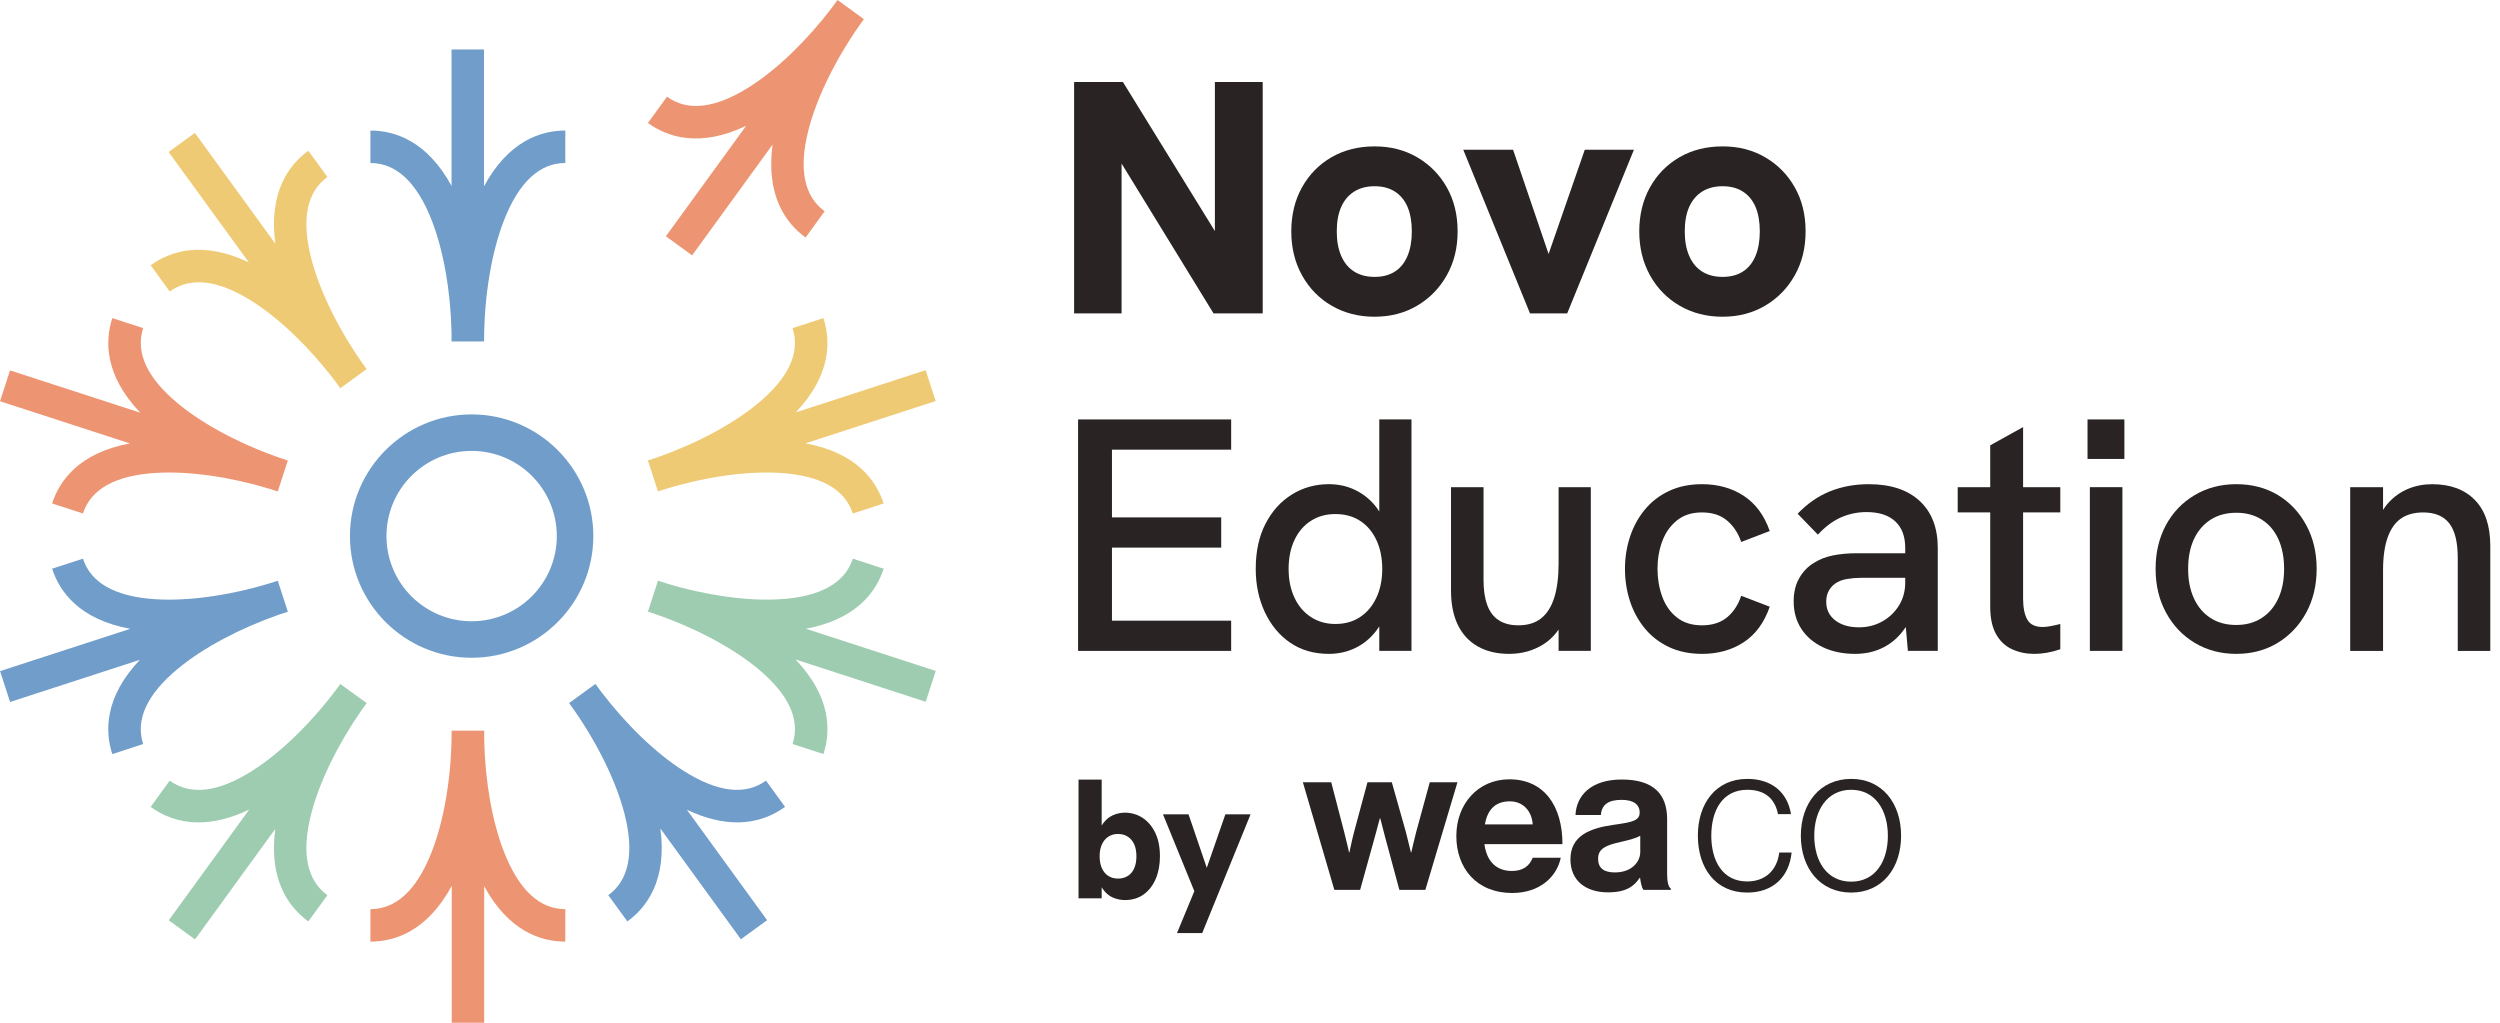 <svg width="176" height="72" viewBox="0 0 176 72" fill="none" xmlns="http://www.w3.org/2000/svg">
<g clip-path="url(#clip0_1373_774)">
<path d="M35.502 60.023C34.658 57.887 34.149 55.014 34.087 52.058V51.441H31.796C31.796 54.611 31.277 57.739 30.373 60.024C29.328 62.665 27.882 64.005 26.078 64.005V66.29C27.786 66.29 30.07 65.566 31.802 62.365V72.001H34.087V62.39C35.818 65.569 38.093 66.29 39.798 66.29V64.005C37.993 64.005 36.548 62.665 35.502 60.024V60.023Z" fill="#ED9572"/>
<path d="M25.451 49.999L25.814 49.499L25.809 49.495L23.96 48.153C22.097 50.717 19.839 52.943 17.765 54.26C15.366 55.783 13.409 56.017 11.949 54.957L10.606 56.805C11.416 57.393 12.531 57.897 13.977 57.897C14.998 57.897 16.184 57.645 17.544 56.994L11.88 64.79L13.729 66.133L19.378 58.358C18.91 61.948 20.328 63.867 21.706 64.869L23.049 63.021C21.59 61.96 21.207 60.026 21.915 57.274C22.486 55.05 23.764 52.427 25.451 49.999H25.451Z" fill="#9ECCB0"/>
<path d="M12.539 47.065C14.309 45.601 16.886 44.23 19.677 43.257L20.265 43.066L19.559 40.894L19.557 40.887C16.542 41.867 13.407 42.341 10.955 42.186C8.119 42.008 6.398 41.047 5.84 39.331L3.668 40.037C4.196 41.662 5.591 43.61 9.17 44.269L0.004 47.247L0.71 49.419L9.85 46.45C7.361 49.078 7.379 51.465 7.905 53.087L10.078 52.38C9.52 50.664 10.348 48.876 12.537 47.065H12.539Z" fill="#709DC9"/>
<path d="M3.667 35.443L5.839 36.149C6.397 34.432 8.118 33.472 10.954 33.294C13.246 33.151 16.137 33.555 18.967 34.409L19.554 34.6L19.556 34.593L20.262 32.421C17.247 31.441 14.432 29.981 12.539 28.416C10.35 26.605 9.522 24.817 10.08 23.1L7.907 22.394C7.379 24.019 7.363 26.415 9.872 29.052L0.707 26.075L0.001 28.247L9.141 31.217C5.582 31.881 4.194 33.822 3.667 35.444V35.443Z" fill="#ED9572"/>
<path d="M10.608 18.676L11.951 20.524C13.41 19.464 15.367 19.697 17.767 21.221C19.705 22.451 21.805 24.477 23.593 26.832L23.956 27.332L25.804 25.989L25.81 25.985C23.946 23.421 22.527 20.585 21.915 18.206C21.208 15.454 21.59 13.521 23.05 12.46L21.707 10.612C20.325 11.616 18.903 13.544 19.383 17.153L13.719 9.356L11.871 10.699L17.52 18.474C14.251 16.92 11.987 17.674 10.608 18.677V18.676Z" fill="#EFCA74"/>
<path d="M34.073 13.117V3.48H31.789V13.091C30.057 9.911 27.782 9.191 26.078 9.191V11.476C27.882 11.476 29.328 12.816 30.373 15.457C31.218 17.593 31.726 20.466 31.789 23.422V24.039H34.08C34.08 20.869 34.599 17.741 35.502 15.456C36.548 12.815 37.993 11.475 39.798 11.475V9.19C38.089 9.19 35.806 9.914 34.073 13.116V13.117Z" fill="#709DC9"/>
<path d="M60.816 1.347C58.953 3.911 57.534 6.747 56.922 9.127C56.215 11.879 56.597 13.812 58.056 14.873L56.714 16.721C55.331 15.717 53.91 13.789 54.389 10.18L48.726 17.977L46.877 16.634L52.527 8.859C49.258 10.413 46.993 9.659 45.614 8.656L46.957 6.808C48.417 7.868 50.374 7.635 52.773 6.111C54.712 4.881 56.812 2.855 58.599 0.5L58.962 0L58.968 0.004L60.816 1.347Z" fill="#ED9572"/>
<path d="M53.337 28.415C51.568 29.879 48.993 31.249 46.202 32.222L45.612 32.414L45.614 32.421L46.32 34.593C49.335 33.613 52.47 33.14 54.922 33.294C57.757 33.472 59.478 34.432 60.036 36.149L62.208 35.443C61.68 33.818 60.286 31.87 56.706 31.211L65.871 28.234L65.165 26.061L56.025 29.031C58.514 26.402 58.495 24.015 57.968 22.394L55.796 23.1C56.354 24.817 55.526 26.605 53.337 28.416L53.337 28.415Z" fill="#EFCA74"/>
<path d="M65.876 47.234L56.737 44.264C60.295 43.6 61.683 41.658 62.21 40.037L60.038 39.331C59.48 41.047 57.759 42.008 54.923 42.186C52.631 42.328 49.742 41.925 46.913 41.071L46.323 40.879L45.979 41.939L45.615 43.058C48.631 44.038 51.445 45.498 53.338 47.063C55.528 48.874 56.355 50.662 55.798 52.379L57.97 53.085C58.498 51.46 58.514 49.064 56.006 46.427L65.17 49.405L65.876 47.233V47.234Z" fill="#9ECCB0"/>
<path d="M55.268 56.804L53.926 54.956C52.466 56.016 50.509 55.782 48.11 54.259C46.171 53.029 44.071 51.002 42.284 48.649L41.92 48.148L41.914 48.152L40.066 49.494C41.929 52.059 43.348 54.895 43.96 57.273C44.667 60.026 44.285 61.959 42.825 63.02L44.168 64.868C45.551 63.864 46.972 61.935 46.492 58.327L52.156 66.123L54.005 64.781L48.355 57.005C49.705 57.646 50.882 57.895 51.898 57.895C53.343 57.895 54.459 57.391 55.268 56.803V56.804Z" fill="#709DC9"/>
<path d="M33.203 31.743C36.515 31.743 39.199 34.428 39.199 37.74C39.199 41.051 36.515 43.736 33.203 43.736C29.891 43.736 27.207 41.051 27.207 37.74C27.207 34.428 29.891 31.743 33.203 31.743ZM33.203 29.174C28.479 29.174 24.636 33.017 24.636 37.74C24.636 42.464 28.479 46.307 33.203 46.307C37.927 46.307 41.77 42.464 41.77 37.74C41.77 33.017 37.927 29.174 33.203 29.174Z" fill="#709DC9"/>
<path d="M91.724 55.07H93.718L94.633 58.584C94.795 59.205 94.972 60.002 94.972 60.002H95.002C95.002 60.002 95.164 59.19 95.327 58.57L96.271 55.071H97.984L98.973 58.57C99.135 59.205 99.327 60.002 99.327 60.002H99.357C99.357 60.002 99.534 59.205 99.696 58.584L100.656 55.07H102.605L100.346 62.645H98.515L97.51 58.924C97.348 58.318 97.171 57.609 97.171 57.609H97.142C97.142 57.609 96.95 58.318 96.787 58.924L95.753 62.645H93.937L91.722 55.07H91.724Z" fill="#292323"/>
<path d="M102.526 58.85C102.526 56.606 104.046 54.864 106.261 54.864C108.698 54.864 109.997 56.725 109.997 59.426H104.504C104.652 60.592 105.302 61.316 106.438 61.316C107.221 61.316 107.678 60.962 107.9 60.386H109.878C109.598 61.73 108.401 62.866 106.452 62.866C103.943 62.866 102.525 61.109 102.525 58.85H102.526ZM104.534 58.038H107.901C107.842 57.078 107.207 56.414 106.291 56.414C105.228 56.414 104.711 57.049 104.534 58.038Z" fill="#292323"/>
<path d="M115.46 61.803H115.431C115.047 62.379 114.5 62.822 113.201 62.822C111.651 62.822 110.559 62.009 110.559 60.504C110.559 58.835 111.917 58.304 113.6 58.067C114.856 57.891 115.432 57.787 115.432 57.211C115.432 56.635 115.003 56.31 114.162 56.31C113.218 56.31 112.759 56.65 112.701 57.374H110.914C110.973 56.045 111.962 54.878 114.177 54.878C116.392 54.878 117.366 55.897 117.366 57.669V61.523C117.366 62.099 117.455 62.438 117.633 62.571V62.645H115.699C115.581 62.498 115.507 62.143 115.462 61.803H115.46ZM115.474 59.972V58.835C115.12 59.042 114.574 59.16 114.072 59.278C113.024 59.515 112.507 59.75 112.507 60.459C112.507 61.168 112.979 61.419 113.688 61.419C114.84 61.419 115.474 60.71 115.474 59.972Z" fill="#292323"/>
<path d="M119.529 58.835C119.529 56.561 120.799 54.834 123.014 54.834C124.697 54.834 125.834 55.749 126.085 57.314H125.17C124.949 56.177 124.196 55.601 123.014 55.601C121.257 55.601 120.475 57.063 120.475 58.835C120.475 60.608 121.272 62.054 123 62.054C124.299 62.054 125.111 61.241 125.259 60.016H126.13C125.953 61.744 124.816 62.837 123 62.837C120.77 62.837 119.53 61.109 119.53 58.835H119.529Z" fill="#292323"/>
<path d="M126.779 58.835C126.779 56.561 128.123 54.834 130.323 54.834C132.522 54.834 133.837 56.561 133.837 58.835C133.837 61.109 132.522 62.837 130.323 62.837C128.123 62.837 126.779 61.109 126.779 58.835ZM132.906 58.835C132.906 57.049 132.021 55.601 130.323 55.601C128.624 55.601 127.724 57.049 127.724 58.835C127.724 60.622 128.609 62.069 130.323 62.069C132.036 62.069 132.906 60.622 132.906 58.835Z" fill="#292323"/>
<path d="M79.189 63.364C78.925 63.364 78.66 63.312 78.392 63.208C78.124 63.105 77.884 62.915 77.672 62.638C77.46 62.362 77.303 61.968 77.198 61.457L77.558 61.721V63.244H75.928V54.885H77.558V58.879L77.246 59.047C77.319 58.607 77.451 58.254 77.643 57.986C77.835 57.718 78.067 57.522 78.338 57.398C78.61 57.275 78.894 57.212 79.19 57.212C79.646 57.212 80.059 57.332 80.431 57.572C80.802 57.812 81.101 58.159 81.324 58.615C81.547 59.072 81.66 59.628 81.66 60.282C81.66 60.874 81.562 61.402 81.366 61.865C81.17 62.329 80.888 62.695 80.52 62.963C80.153 63.231 79.709 63.365 79.189 63.365V63.364ZM78.709 61.853C78.973 61.853 79.202 61.791 79.399 61.667C79.595 61.543 79.745 61.363 79.848 61.127C79.952 60.892 80.004 60.609 80.004 60.281C80.004 59.953 79.952 59.674 79.848 59.442C79.745 59.21 79.595 59.031 79.399 58.903C79.203 58.775 78.973 58.711 78.709 58.711C78.445 58.711 78.215 58.776 78.019 58.908C77.823 59.04 77.673 59.222 77.57 59.454C77.466 59.686 77.414 59.961 77.414 60.281C77.414 60.602 77.466 60.879 77.57 61.115C77.673 61.35 77.823 61.533 78.019 61.66C78.215 61.788 78.445 61.852 78.709 61.852V61.853Z" fill="#292323"/>
<path d="M82.859 65.69L84.082 62.739L81.875 57.331H83.674L84.957 61.096L86.265 57.331H88.04L84.634 65.69H82.859Z" fill="#292323"/>
<path d="M75.617 22.065V5.771H79.053L86.393 17.67H85.528V5.771H88.894V22.065H85.434L78.117 10.142H78.959V22.065H75.616H75.617Z" fill="#292323"/>
<path d="M96.773 22.298C95.651 22.298 94.645 22.041 93.758 21.527C92.869 21.013 92.172 20.299 91.665 19.388C91.159 18.476 90.906 17.443 90.906 16.29C90.906 15.136 91.159 14.085 91.665 13.181C92.172 12.277 92.865 11.572 93.745 11.065C94.625 10.559 95.634 10.306 96.773 10.306C97.911 10.306 98.896 10.563 99.777 11.078C100.657 11.592 101.35 12.297 101.857 13.193C102.363 14.089 102.616 15.121 102.616 16.29C102.616 17.459 102.362 18.472 101.857 19.375C101.35 20.279 100.657 20.993 99.777 21.514C98.896 22.037 97.895 22.297 96.773 22.297V22.298ZM96.773 19.493C97.334 19.493 97.809 19.369 98.199 19.119C98.589 18.87 98.884 18.503 99.088 18.02C99.29 17.538 99.392 16.961 99.392 16.291C99.392 15.621 99.29 15.029 99.088 14.561C98.885 14.094 98.589 13.735 98.199 13.486C97.81 13.236 97.335 13.111 96.773 13.111C96.211 13.111 95.732 13.236 95.335 13.486C94.938 13.735 94.634 14.094 94.424 14.561C94.214 15.029 94.108 15.606 94.108 16.291C94.108 16.976 94.214 17.538 94.424 18.02C94.634 18.504 94.938 18.87 95.335 19.119C95.732 19.369 96.212 19.493 96.773 19.493Z" fill="#292323"/>
<path d="M107.713 22.065L103.013 10.54H106.52L109.021 17.88L111.569 10.54H115.029L110.33 22.065H107.712H107.713Z" fill="#292323"/>
<path d="M121.271 22.298C120.149 22.298 119.143 22.041 118.256 21.527C117.367 21.013 116.67 20.299 116.163 19.388C115.657 18.476 115.404 17.443 115.404 16.29C115.404 15.136 115.657 14.085 116.163 13.181C116.67 12.277 117.364 11.572 118.244 11.065C119.123 10.559 120.133 10.306 121.271 10.306C122.41 10.306 123.394 10.563 124.275 11.078C125.155 11.592 125.849 12.297 126.355 13.193C126.862 14.089 127.114 15.121 127.114 16.29C127.114 17.459 126.861 18.472 126.355 19.375C125.849 20.279 125.155 20.993 124.275 21.514C123.394 22.037 122.393 22.297 121.271 22.297V22.298ZM121.271 19.493C121.832 19.493 122.307 19.369 122.697 19.119C123.087 18.87 123.383 18.503 123.586 18.02C123.788 17.538 123.89 16.961 123.89 16.291C123.89 15.621 123.788 15.029 123.586 14.561C123.384 14.094 123.087 13.735 122.697 13.486C122.308 13.236 121.833 13.111 121.271 13.111C120.71 13.111 120.231 13.236 119.833 13.486C119.436 13.735 119.132 14.094 118.922 14.561C118.712 15.029 118.607 15.606 118.607 16.291C118.607 16.976 118.712 17.538 118.922 18.02C119.132 18.504 119.436 18.87 119.833 19.119C120.231 19.369 120.71 19.493 121.271 19.493Z" fill="#292323"/>
<path d="M75.897 45.822V29.528H86.674V31.656H78.282V36.424H85.973V38.552H78.282V43.695H86.674V45.823H75.897V45.822Z" fill="#292323"/>
<path d="M93.547 46.032C92.502 46.032 91.599 45.771 90.835 45.249C90.07 44.727 89.475 44.01 89.046 43.098C88.618 42.187 88.404 41.17 88.404 40.048C88.404 38.817 88.634 37.757 89.094 36.868C89.554 35.98 90.172 35.294 90.952 34.811C91.732 34.328 92.596 34.086 93.548 34.086C94.233 34.086 94.86 34.226 95.429 34.507C95.997 34.787 96.477 35.177 96.867 35.676C97.257 36.175 97.529 36.759 97.685 37.429L97.101 37.616V29.527H99.368V45.821H97.101V42.502L97.778 42.525C97.576 43.273 97.272 43.909 96.867 44.431C96.461 44.953 95.975 45.35 95.405 45.623C94.836 45.896 94.217 46.032 93.547 46.032ZM94.014 43.928C94.684 43.928 95.265 43.764 95.756 43.437C96.247 43.11 96.628 42.654 96.901 42.069C97.174 41.485 97.31 40.811 97.31 40.047C97.31 39.283 97.173 38.609 96.901 38.025C96.628 37.44 96.246 36.989 95.756 36.669C95.265 36.349 94.684 36.19 94.014 36.19C93.344 36.19 92.783 36.349 92.285 36.669C91.786 36.988 91.4 37.44 91.127 38.025C90.855 38.609 90.718 39.284 90.718 40.047C90.718 40.81 90.854 41.485 91.127 42.069C91.4 42.654 91.786 43.11 92.285 43.437C92.784 43.764 93.36 43.928 94.014 43.928Z" fill="#292323"/>
<path d="M106.241 46.032C105.383 46.032 104.647 45.857 104.031 45.506C103.415 45.156 102.948 44.649 102.629 43.987C102.309 43.324 102.15 42.518 102.15 41.567V34.297H104.441V40.842C104.441 41.528 104.526 42.109 104.698 42.584C104.869 43.059 105.138 43.418 105.505 43.66C105.871 43.901 106.335 44.022 106.896 44.022C107.551 44.022 108.084 43.858 108.497 43.531C108.91 43.204 109.218 42.716 109.421 42.069C109.624 41.423 109.725 40.616 109.725 39.65V34.297H111.993V45.822H109.725V43.343L110.193 43.437C109.85 44.294 109.328 44.941 108.627 45.377C107.925 45.813 107.131 46.032 106.242 46.032H106.241Z" fill="#292323"/>
<path d="M119.822 46.032C118.949 46.032 118.174 45.872 117.496 45.553C116.817 45.233 116.249 44.793 115.789 44.232C115.329 43.671 114.982 43.032 114.748 42.315C114.515 41.599 114.398 40.842 114.398 40.048C114.398 39.253 114.515 38.521 114.748 37.803C114.982 37.087 115.329 36.447 115.789 35.886C116.249 35.326 116.817 34.885 117.496 34.566C118.173 34.246 118.949 34.087 119.822 34.087C120.944 34.087 121.922 34.359 122.756 34.905C123.589 35.45 124.201 36.276 124.59 37.383L122.58 38.155C122.377 37.547 122.049 37.049 121.598 36.659C121.146 36.27 120.554 36.075 119.821 36.075C119.088 36.075 118.512 36.266 118.044 36.648C117.576 37.03 117.233 37.521 117.016 38.121C116.797 38.721 116.689 39.364 116.689 40.049C116.689 40.734 116.798 41.381 117.016 41.989C117.233 42.597 117.576 43.088 118.044 43.462C118.512 43.837 119.104 44.023 119.821 44.023C120.538 44.023 121.146 43.832 121.598 43.45C122.049 43.068 122.377 42.565 122.58 41.942L124.59 42.713C124.201 43.836 123.589 44.669 122.756 45.215C121.922 45.76 120.944 46.033 119.822 46.033V46.032Z" fill="#292323"/>
<path d="M130.599 46.032C129.742 46.032 128.986 45.876 128.332 45.564C127.677 45.252 127.17 44.82 126.812 44.267C126.454 43.714 126.274 43.072 126.274 42.339C126.274 41.7 126.406 41.151 126.672 40.691C126.937 40.231 127.28 39.877 127.7 39.628C128.089 39.379 128.537 39.203 129.044 39.101C129.551 39.001 130.093 38.949 130.669 38.949H134.339V40.679H130.996C130.685 40.679 130.362 40.706 130.026 40.761C129.691 40.816 129.407 40.928 129.173 41.1C128.986 41.24 128.837 41.415 128.729 41.625C128.62 41.835 128.566 42.081 128.566 42.362C128.566 42.907 128.776 43.343 129.197 43.671C129.617 43.998 130.178 44.163 130.879 44.163C131.471 44.163 132.013 44.027 132.504 43.753C132.996 43.48 133.389 43.107 133.685 42.631C133.98 42.156 134.128 41.614 134.128 41.006L134.947 42.081C134.806 42.892 134.533 43.597 134.128 44.197C133.723 44.797 133.22 45.252 132.62 45.564C132.02 45.876 131.346 46.032 130.598 46.032H130.599ZM134.316 45.822L134.128 43.694V38.575C134.128 37.764 133.895 37.141 133.427 36.705C132.96 36.269 132.282 36.05 131.394 36.05C130.77 36.05 130.174 36.175 129.605 36.424C129.036 36.674 128.494 37.079 127.98 37.64L126.554 36.167C127.239 35.45 127.999 34.924 128.833 34.589C129.666 34.255 130.574 34.087 131.556 34.087C133.099 34.087 134.295 34.48 135.144 35.267C135.994 36.054 136.419 37.157 136.419 38.575V45.822H134.315H134.316Z" fill="#292323"/>
<path d="M137.822 36.074V34.297H145.045V36.074H137.822ZM143.199 46.032C142.638 46.032 142.119 45.922 141.644 45.705C141.169 45.487 140.795 45.132 140.522 44.642C140.249 44.15 140.112 43.515 140.112 42.736V31.352L142.426 30.066V42.129C142.426 42.769 142.523 43.263 142.719 43.613C142.914 43.964 143.276 44.14 143.806 44.14C143.962 44.14 144.145 44.121 144.355 44.081C144.565 44.042 144.795 43.992 145.045 43.929V45.706C144.734 45.815 144.422 45.897 144.11 45.951C143.799 46.005 143.494 46.033 143.199 46.033V46.032Z" fill="#292323"/>
<path d="M146.962 32.31V29.528H149.557V32.31H146.962ZM147.126 45.822V34.297H149.418V45.822H147.126Z" fill="#292323"/>
<path d="M157.435 46.032C156.344 46.032 155.37 45.774 154.513 45.26C153.656 44.746 152.982 44.037 152.491 43.133C151.999 42.229 151.754 41.201 151.754 40.047C151.754 38.893 151.996 37.869 152.479 36.973C152.962 36.077 153.637 35.371 154.502 34.857C155.366 34.343 156.344 34.086 157.435 34.086C158.526 34.086 159.515 34.34 160.357 34.846C161.199 35.352 161.865 36.058 162.356 36.961C162.847 37.865 163.092 38.894 163.092 40.047C163.092 41.2 162.847 42.229 162.356 43.133C161.864 44.036 161.194 44.745 160.345 45.26C159.495 45.774 158.525 46.032 157.434 46.032H157.435ZM157.435 43.998C158.12 43.998 158.717 43.835 159.223 43.507C159.73 43.18 160.12 42.72 160.392 42.128C160.665 41.536 160.801 40.842 160.801 40.048C160.801 39.254 160.664 38.536 160.392 37.944C160.12 37.352 159.73 36.896 159.223 36.577C158.717 36.257 158.121 36.098 157.435 36.098C156.749 36.098 156.129 36.261 155.623 36.589C155.116 36.916 154.727 37.372 154.454 37.956C154.181 38.541 154.045 39.238 154.045 40.049C154.045 40.859 154.181 41.537 154.454 42.129C154.727 42.721 155.116 43.181 155.623 43.508C156.129 43.835 156.734 43.999 157.435 43.999V43.998Z" fill="#292323"/>
<path d="M165.454 45.822V34.297H167.767V36.798L167.3 36.938C167.502 36.3 167.794 35.773 168.176 35.361C168.558 34.949 169.009 34.633 169.532 34.414C170.054 34.197 170.619 34.088 171.226 34.088C172.505 34.088 173.505 34.458 174.23 35.199C174.955 35.939 175.317 37.018 175.317 38.436V45.824H173.026V39.278C173.026 38.172 172.828 37.361 172.431 36.847C172.033 36.333 171.421 36.076 170.596 36.076C169.972 36.076 169.453 36.216 169.041 36.496C168.627 36.777 168.312 37.222 168.094 37.829C167.876 38.437 167.767 39.208 167.767 40.143V45.824H165.454V45.822Z" fill="#292323"/>
</g>
<defs>
<clipPath id="clip0_1373_774">
<rect width="175.318" height="72" fill="white"/>
</clipPath>
</defs>
</svg>
